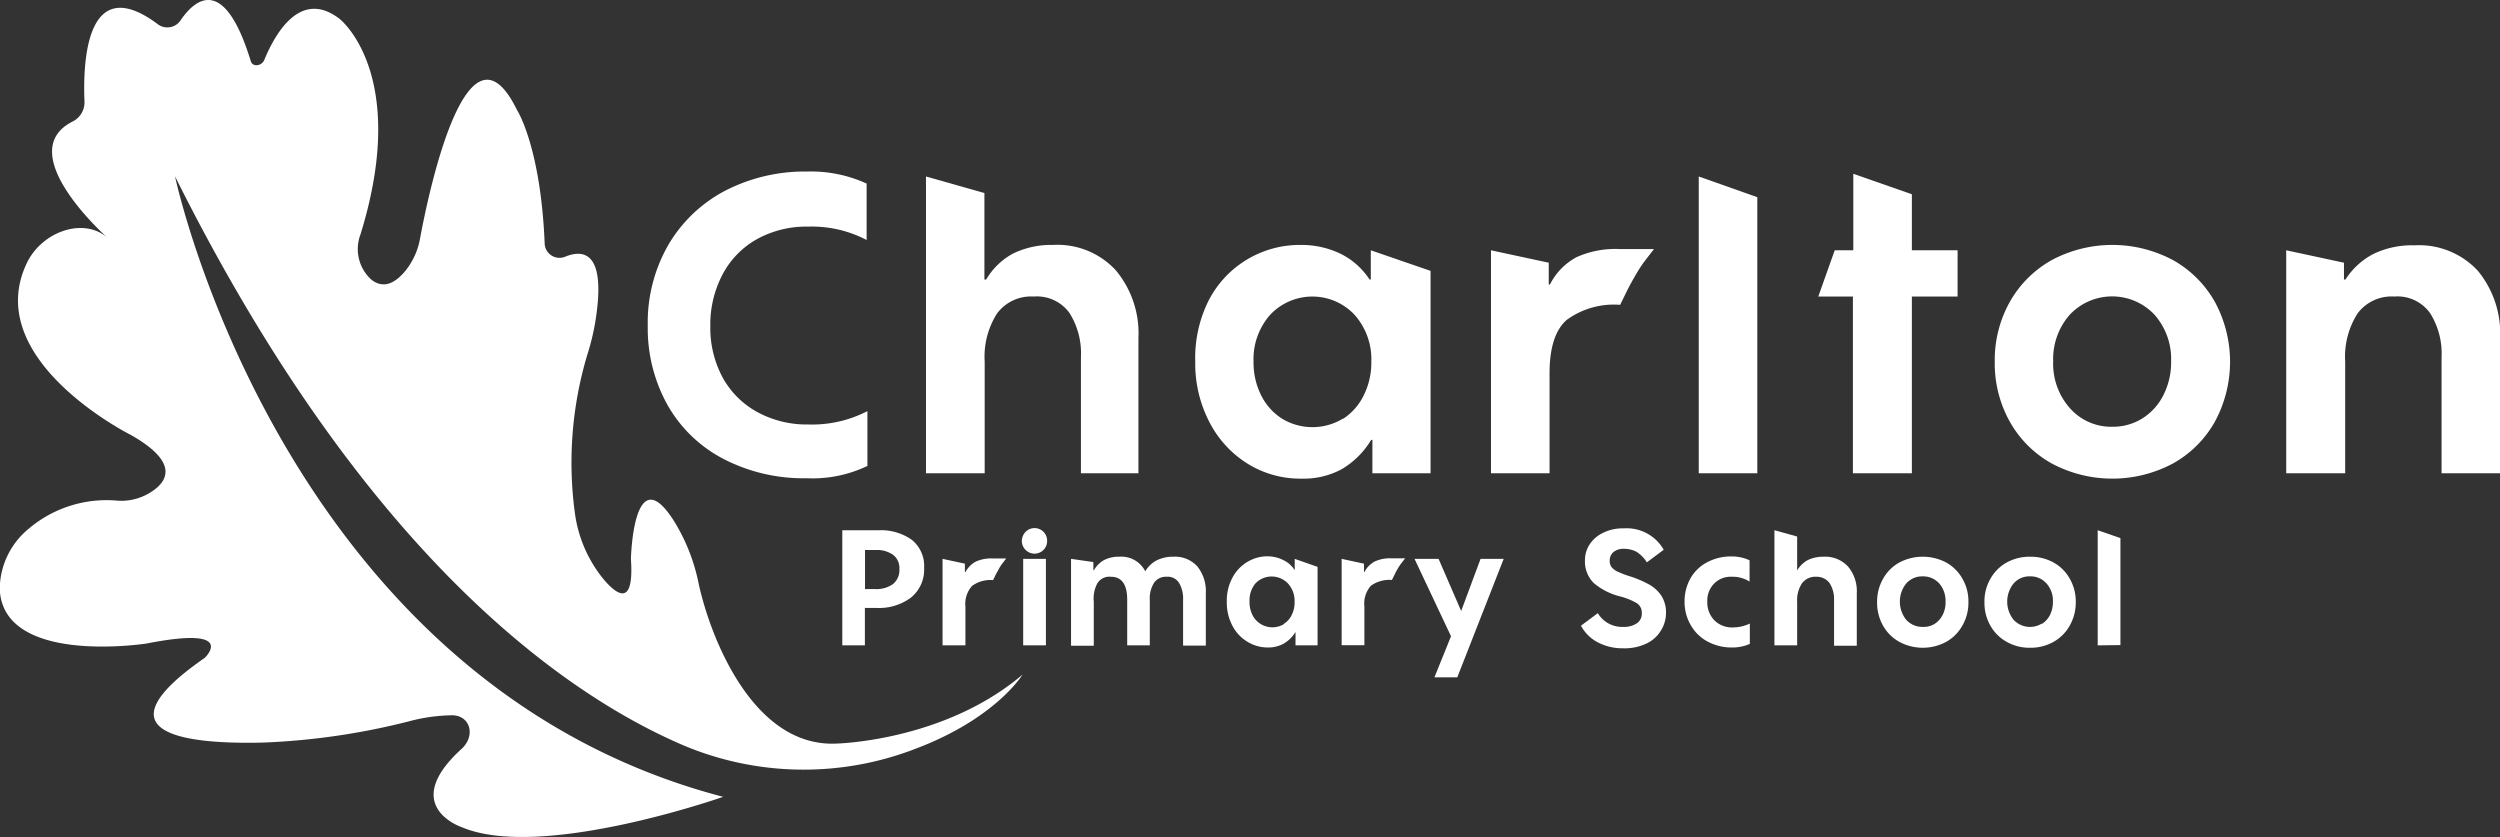<svg xmlns="http://www.w3.org/2000/svg" viewBox="0 0 186.99 62.61"><rect x="0" y="0" width="186.99" height="62.61" fill="#333333" stroke="none"/><defs><style>.cls-1{fill:#fff;}</style></defs><g id="Layer_2" data-name="Layer 2"><g id="Layer_1-2" data-name="Layer 1"><path class="cls-1" d="M13.09,13.19s8,37.78,41,46.41c0,0-13.63,4.79-19.55,2.27,0,0-4.74-1.57,0-5.87,1.06-1,.62-2.49-.72-2.5a13.07,13.07,0,0,0-3.22.45,52.36,52.36,0,0,1-10.87,1.59c-6.14.15-12.5-.73-4.41-6.34,0,0,2.54-2.42-4.34-1.07,0,0-10.77,1.69-11-4.08a5.89,5.89,0,0,1,2.14-4.48,9,9,0,0,1,6.69-2.12,4.1,4.1,0,0,0,2.58-.71c1.18-.79,1.95-2.19-1.59-4.2,0,0-11.26-5.62-7.79-12.87,1.13-2.36,4.24-3.43,6-1.91l.07.06S.79,11.41,5.45,9.08a1.6,1.6,0,0,0,.87-1.47c-.12-2.84.07-9.9,5.55-5.75a1.19,1.19,0,0,0,1.65-.36c1.07-1.56,3.25-3.42,5.24,3.08.13.44.79.38,1-.08.87-2.11,2.76-5.32,5.65-3.08,0,0,5.27,4.12,1.55,16.12a3.08,3.08,0,0,0,.82,3.38c.65.51,1.52.6,2.57-.7a5.32,5.32,0,0,0,1.07-2.39C32.13,14,35,.71,38.67,8.23c0,0,1.77,2.71,2.07,10a1.11,1.11,0,0,0,1.58.95c1.38-.54,3.06-.29,2.2,4.93a17.85,17.85,0,0,1-.6,2.45A28.09,28.09,0,0,0,43,38.38a9.87,9.87,0,0,0,2.19,5c1.07,1.24,2.24,1.9,2-1.56,0,0,.17-7.71,3.24-2.82a14.16,14.16,0,0,1,1.82,4.62c.84,3.92,4,12.22,10.23,12,0,0,8.09-.14,14-5.16,0,0-2,3.3-8.07,5.57a23.17,23.17,0,0,1-17.29-.28C42.22,51.94,27.23,41.51,13.09,13.19Z"/><path class="cls-1" d="M60.32,35.77a13,13,0,0,1-6.16-1.42,10.23,10.23,0,0,1-4.2-4,11.79,11.79,0,0,1-1.51-6,11.64,11.64,0,0,1,1.52-6,10.65,10.65,0,0,1,4.24-4.07,13,13,0,0,1,6.17-1.45,10,10,0,0,1,4.44.9v4.22a8.86,8.86,0,0,0-4.38-1,7.63,7.63,0,0,0-3.81.93,6.48,6.48,0,0,0-2.57,2.62,8,8,0,0,0-.93,3.91,7.8,7.8,0,0,0,.94,3.86,6.52,6.52,0,0,0,2.61,2.57,7.73,7.73,0,0,0,3.79.91,9,9,0,0,0,4.41-1v4.1A9.5,9.5,0,0,1,60.32,35.77Z"/><path class="cls-1" d="M73.76,20.91a5.23,5.23,0,0,1,2-1.94,6.52,6.52,0,0,1,3-.65,5.93,5.93,0,0,1,4.7,1.9,7.36,7.36,0,0,1,1.69,5.07V35.4H80.85V26.71A5.66,5.66,0,0,0,80,23.42a3,3,0,0,0-2.68-1.24,3.17,3.17,0,0,0-2.74,1.26,6,6,0,0,0-.93,3.61V35.4H69.26V13.2l4.37,1.24v6.47Z"/><path class="cls-1" d="M100.36,35.09a6,6,0,0,1-3,.71,7.47,7.47,0,0,1-4-1.09,7.92,7.92,0,0,1-2.88-3.1,9.48,9.48,0,0,1-1.08-4.56,9.6,9.6,0,0,1,1-4.57,7.66,7.66,0,0,1,6.87-4.16,6.75,6.75,0,0,1,3,.66,5.53,5.53,0,0,1,2.17,1.93h.09V18.72L107,20.26V35.4h-4.35V32.9h-.09A6.34,6.34,0,0,1,100.36,35.09Zm.11-3.77A4.37,4.37,0,0,0,102,29.57a5.44,5.44,0,0,0,.57-2.52,5,5,0,0,0-1.25-3.5,4.33,4.33,0,0,0-6.32,0,5,5,0,0,0-1.24,3.5,5.44,5.44,0,0,0,.57,2.52,4.37,4.37,0,0,0,1.57,1.75,4.39,4.39,0,0,0,4.53,0Z"/><path class="cls-1" d="M115.93,21.28a4.72,4.72,0,0,1,2-2.05,7.1,7.1,0,0,1,3.25-.6l2.53,0-.77,1a10.32,10.32,0,0,0-.6.94c-.26.44-.47.83-.63,1.15l-.53,1.08a6,6,0,0,0-4,1.13c-.85.75-1.28,2.07-1.28,4V35.4h-4.38V18.72l4.32.93v1.63Z"/><path class="cls-1" d="M127.06,35.4V13.2l4.38,1.55V35.4Z"/><path class="cls-1" d="M143,14.53v4.19h3.42v3.46H143V35.4h-4.41V22.18H136l1.23-3.46h1.39V13Z"/><path class="cls-1" d="M150.32,22.59a8.18,8.18,0,0,1,3.13-3.13,9.63,9.63,0,0,1,9.09,0,8.18,8.18,0,0,1,3.13,3.13,9.41,9.41,0,0,1,0,8.94,8.12,8.12,0,0,1-3.13,3.13,9.63,9.63,0,0,1-9.09,0,8.12,8.12,0,0,1-3.13-3.13,8.92,8.92,0,0,1-1.12-4.48A8.9,8.9,0,0,1,150.32,22.59Zm9.93,8.7a4.37,4.37,0,0,0,1.57-1.75,5.37,5.37,0,0,0,.57-2.49,5,5,0,0,0-1.25-3.52,4.35,4.35,0,0,0-6.32,0,5,5,0,0,0-1.25,3.5,5,5,0,0,0,1.25,3.5A4.12,4.12,0,0,0,158,31.92,4.17,4.17,0,0,0,160.25,31.29Z"/><path class="cls-1" d="M175.43,20.91A5.5,5.5,0,0,1,177.51,19a6.64,6.64,0,0,1,3.07-.65,6,6,0,0,1,4.75,1.9A7.39,7.39,0,0,1,187,25.29V35.4h-4.38V26.71a5.66,5.66,0,0,0-.86-3.29,3,3,0,0,0-2.68-1.24,3.17,3.17,0,0,0-2.74,1.26,6,6,0,0,0-.93,3.61V35.4H171V18.72l4.32.93v1.26Z"/><path class="cls-1" d="M68.19,40.37a2.5,2.5,0,0,1,.93,2.11,2.68,2.68,0,0,1-1,2.23,4,4,0,0,1-2.58.76h-.85v2.8H63V39.66h2.73A4,4,0,0,1,68.19,40.37ZM66.8,43.68a1.35,1.35,0,0,0,.47-1.12,1.23,1.23,0,0,0-.47-1.06,2.07,2.07,0,0,0-1.3-.36h-.8v2.92h.76A2.12,2.12,0,0,0,66.8,43.68Z"/><path class="cls-1" d="M72.21,42.79A1.87,1.87,0,0,1,73,42a2.76,2.76,0,0,1,1.26-.23h1l-.3.39a2.92,2.92,0,0,0-.23.36l-.25.45-.2.42a2.34,2.34,0,0,0-1.57.43,2,2,0,0,0-.5,1.54v2.91H70.5V41.8l1.67.36v.63Z"/><path class="cls-1" d="M76.71,41.13a.93.93,0,0,1-.28-.67,1,1,0,0,1,.28-.68.94.94,0,0,1,1.34,0,.94.94,0,0,1,.27.68.92.92,0,0,1-.27.67.94.94,0,0,1-1.34,0Zm-.18,7.14V41.8h1.7v6.47Z"/><path class="cls-1" d="M81.82,42.65a2,2,0,0,1,.76-.76,2.4,2.4,0,0,1,1.14-.25,2,2,0,0,1,1.94,1.09h0a2.18,2.18,0,0,1,.84-.81,2.71,2.71,0,0,1,1.25-.28,2.26,2.26,0,0,1,1.81.73,2.94,2.94,0,0,1,.63,2v3.92h-1.7V44.86a2.3,2.3,0,0,0-.3-1.26,1,1,0,0,0-.94-.46,1.06,1.06,0,0,0-.93.45A2.18,2.18,0,0,0,86,44.88v3.39H84.31V44.86c0-1.15-.41-1.72-1.22-1.72a1.06,1.06,0,0,0-1,.47A2.36,2.36,0,0,0,81.81,45v3.3h-1.7V41.8l1.67.24v.61Z"/><path class="cls-1" d="M96,48.15a2.42,2.42,0,0,1-1.18.28A2.92,2.92,0,0,1,93.3,48a3,3,0,0,1-1.12-1.2A3.67,3.67,0,0,1,91.76,45a3.62,3.62,0,0,1,.41-1.77,3,3,0,0,1,1.11-1.19,2.9,2.9,0,0,1,1.55-.43A2.64,2.64,0,0,1,96,41.9a2,2,0,0,1,.84.75h0V41.8l1.71.6v5.87H96.9v-1h0A2.57,2.57,0,0,1,96,48.15Zm0-1.47a1.65,1.65,0,0,0,.61-.67,2.11,2.11,0,0,0,.22-1,1.91,1.91,0,0,0-.49-1.36,1.68,1.68,0,0,0-2.45,0A2,2,0,0,0,93.46,45a2.11,2.11,0,0,0,.22,1,1.65,1.65,0,0,0,.61.67,1.67,1.67,0,0,0,1.76,0Z"/><path class="cls-1" d="M102.05,42.79a1.85,1.85,0,0,1,.79-.8,2.76,2.76,0,0,1,1.26-.23h1l-.3.39a2.72,2.72,0,0,0-.24.36q-.15.25-.24.45l-.21.42a2.36,2.36,0,0,0-1.57.43,2,2,0,0,0-.49,1.54v2.91h-1.7V41.8l1.67.36v.63Z"/><path class="cls-1" d="M109.29,45.7l1.45-3.9h1.73L109,50.66h-1.71l1.24-3.07L105.8,41.8h1.8Z"/><path class="cls-1" d="M121.43,46.89a1.72,1.72,0,0,0,1-.27.86.86,0,0,0,.37-.76.84.84,0,0,0-.35-.73,4.79,4.79,0,0,0-1.23-.51,4.86,4.86,0,0,1-2-1,2.25,2.25,0,0,1-.67-1.73,2.14,2.14,0,0,1,.34-1.16,2.45,2.45,0,0,1,1-.87,3.28,3.28,0,0,1,1.55-.34,3.19,3.19,0,0,1,3,1.6l-1.26.94a2.54,2.54,0,0,0-.78-.79,2,2,0,0,0-.94-.22,1.17,1.17,0,0,0-.79.25.83.83,0,0,0-.27.63.79.79,0,0,0,.14.49,1.33,1.33,0,0,0,.44.33,7.17,7.17,0,0,0,.88.34,7.94,7.94,0,0,1,1.49.63,2.61,2.61,0,0,1,.92.85,2.32,2.32,0,0,1,.34,1.28,2.44,2.44,0,0,1-.35,1.26,2.49,2.49,0,0,1-1.06,1,3.81,3.81,0,0,1-1.78.38,4,4,0,0,1-1.94-.46,3,3,0,0,1-1.23-1.23l1.26-.94A2.12,2.12,0,0,0,121.43,46.89Z"/><path class="cls-1" d="M129.56,48.43a3.78,3.78,0,0,1-1.83-.44,3.15,3.15,0,0,1-1.26-1.22A3.4,3.4,0,0,1,126,45a3.46,3.46,0,0,1,.44-1.74,3.05,3.05,0,0,1,1.24-1.2,3.76,3.76,0,0,1,1.84-.44,3.1,3.1,0,0,1,1.34.29V43.5a2.34,2.34,0,0,0-1.33-.36,1.73,1.73,0,0,0-1.33.52,1.81,1.81,0,0,0-.5,1.34,1.92,1.92,0,0,0,.53,1.4,1.87,1.87,0,0,0,1.38.53,3,3,0,0,0,1.27-.29v1.52A3.21,3.21,0,0,1,129.56,48.43Z"/><path class="cls-1" d="M134.43,42.65a2.05,2.05,0,0,1,.79-.76,2.65,2.65,0,0,1,1.19-.25,2.32,2.32,0,0,1,1.82.74,2.87,2.87,0,0,1,.65,2v3.92h-1.7V44.9a2.23,2.23,0,0,0-.33-1.28,1.19,1.19,0,0,0-1-.48,1.24,1.24,0,0,0-1.07.49,2.31,2.31,0,0,0-.36,1.4v3.24h-1.7V39.66l1.7.47v2.52Z"/><path class="cls-1" d="M140.84,43.3a3.15,3.15,0,0,1,1.21-1.22,3.76,3.76,0,0,1,3.53,0,3.15,3.15,0,0,1,1.21,1.22,3.35,3.35,0,0,1,.44,1.73,3.41,3.41,0,0,1-.44,1.74A3.13,3.13,0,0,1,145.58,48a3.69,3.69,0,0,1-3.53,0,3.13,3.13,0,0,1-1.21-1.21A3.51,3.51,0,0,1,140.4,45,3.45,3.45,0,0,1,140.84,43.3Zm3.85,3.37a1.72,1.72,0,0,0,.61-.67,2.07,2.07,0,0,0,.22-1,2,2,0,0,0-.48-1.37,1.62,1.62,0,0,0-1.23-.52,1.59,1.59,0,0,0-1.23.53,2.17,2.17,0,0,0,0,2.72,1.63,1.63,0,0,0,1.23.53A1.56,1.56,0,0,0,144.69,46.67Z"/><path class="cls-1" d="M148.87,43.3a3.15,3.15,0,0,1,1.21-1.22,3.54,3.54,0,0,1,1.76-.44,3.57,3.57,0,0,1,1.77.44,3.15,3.15,0,0,1,1.21,1.22,3.45,3.45,0,0,1,.44,1.73,3.51,3.51,0,0,1-.44,1.74A3.13,3.13,0,0,1,153.61,48a3.48,3.48,0,0,1-1.77.45,3.44,3.44,0,0,1-1.76-.45,3.13,3.13,0,0,1-1.21-1.21,3.41,3.41,0,0,1-.44-1.74A3.35,3.35,0,0,1,148.87,43.3Zm3.85,3.37a1.72,1.72,0,0,0,.61-.67,2.2,2.2,0,0,0,.22-1,1.92,1.92,0,0,0-.49-1.37,1.58,1.58,0,0,0-1.22-.52,1.56,1.56,0,0,0-1.23.53,2.17,2.17,0,0,0,0,2.72,1.68,1.68,0,0,0,2.11.28Z"/><path class="cls-1" d="M156.9,48.27V39.66l1.7.59v8Z"/></g></g></svg>